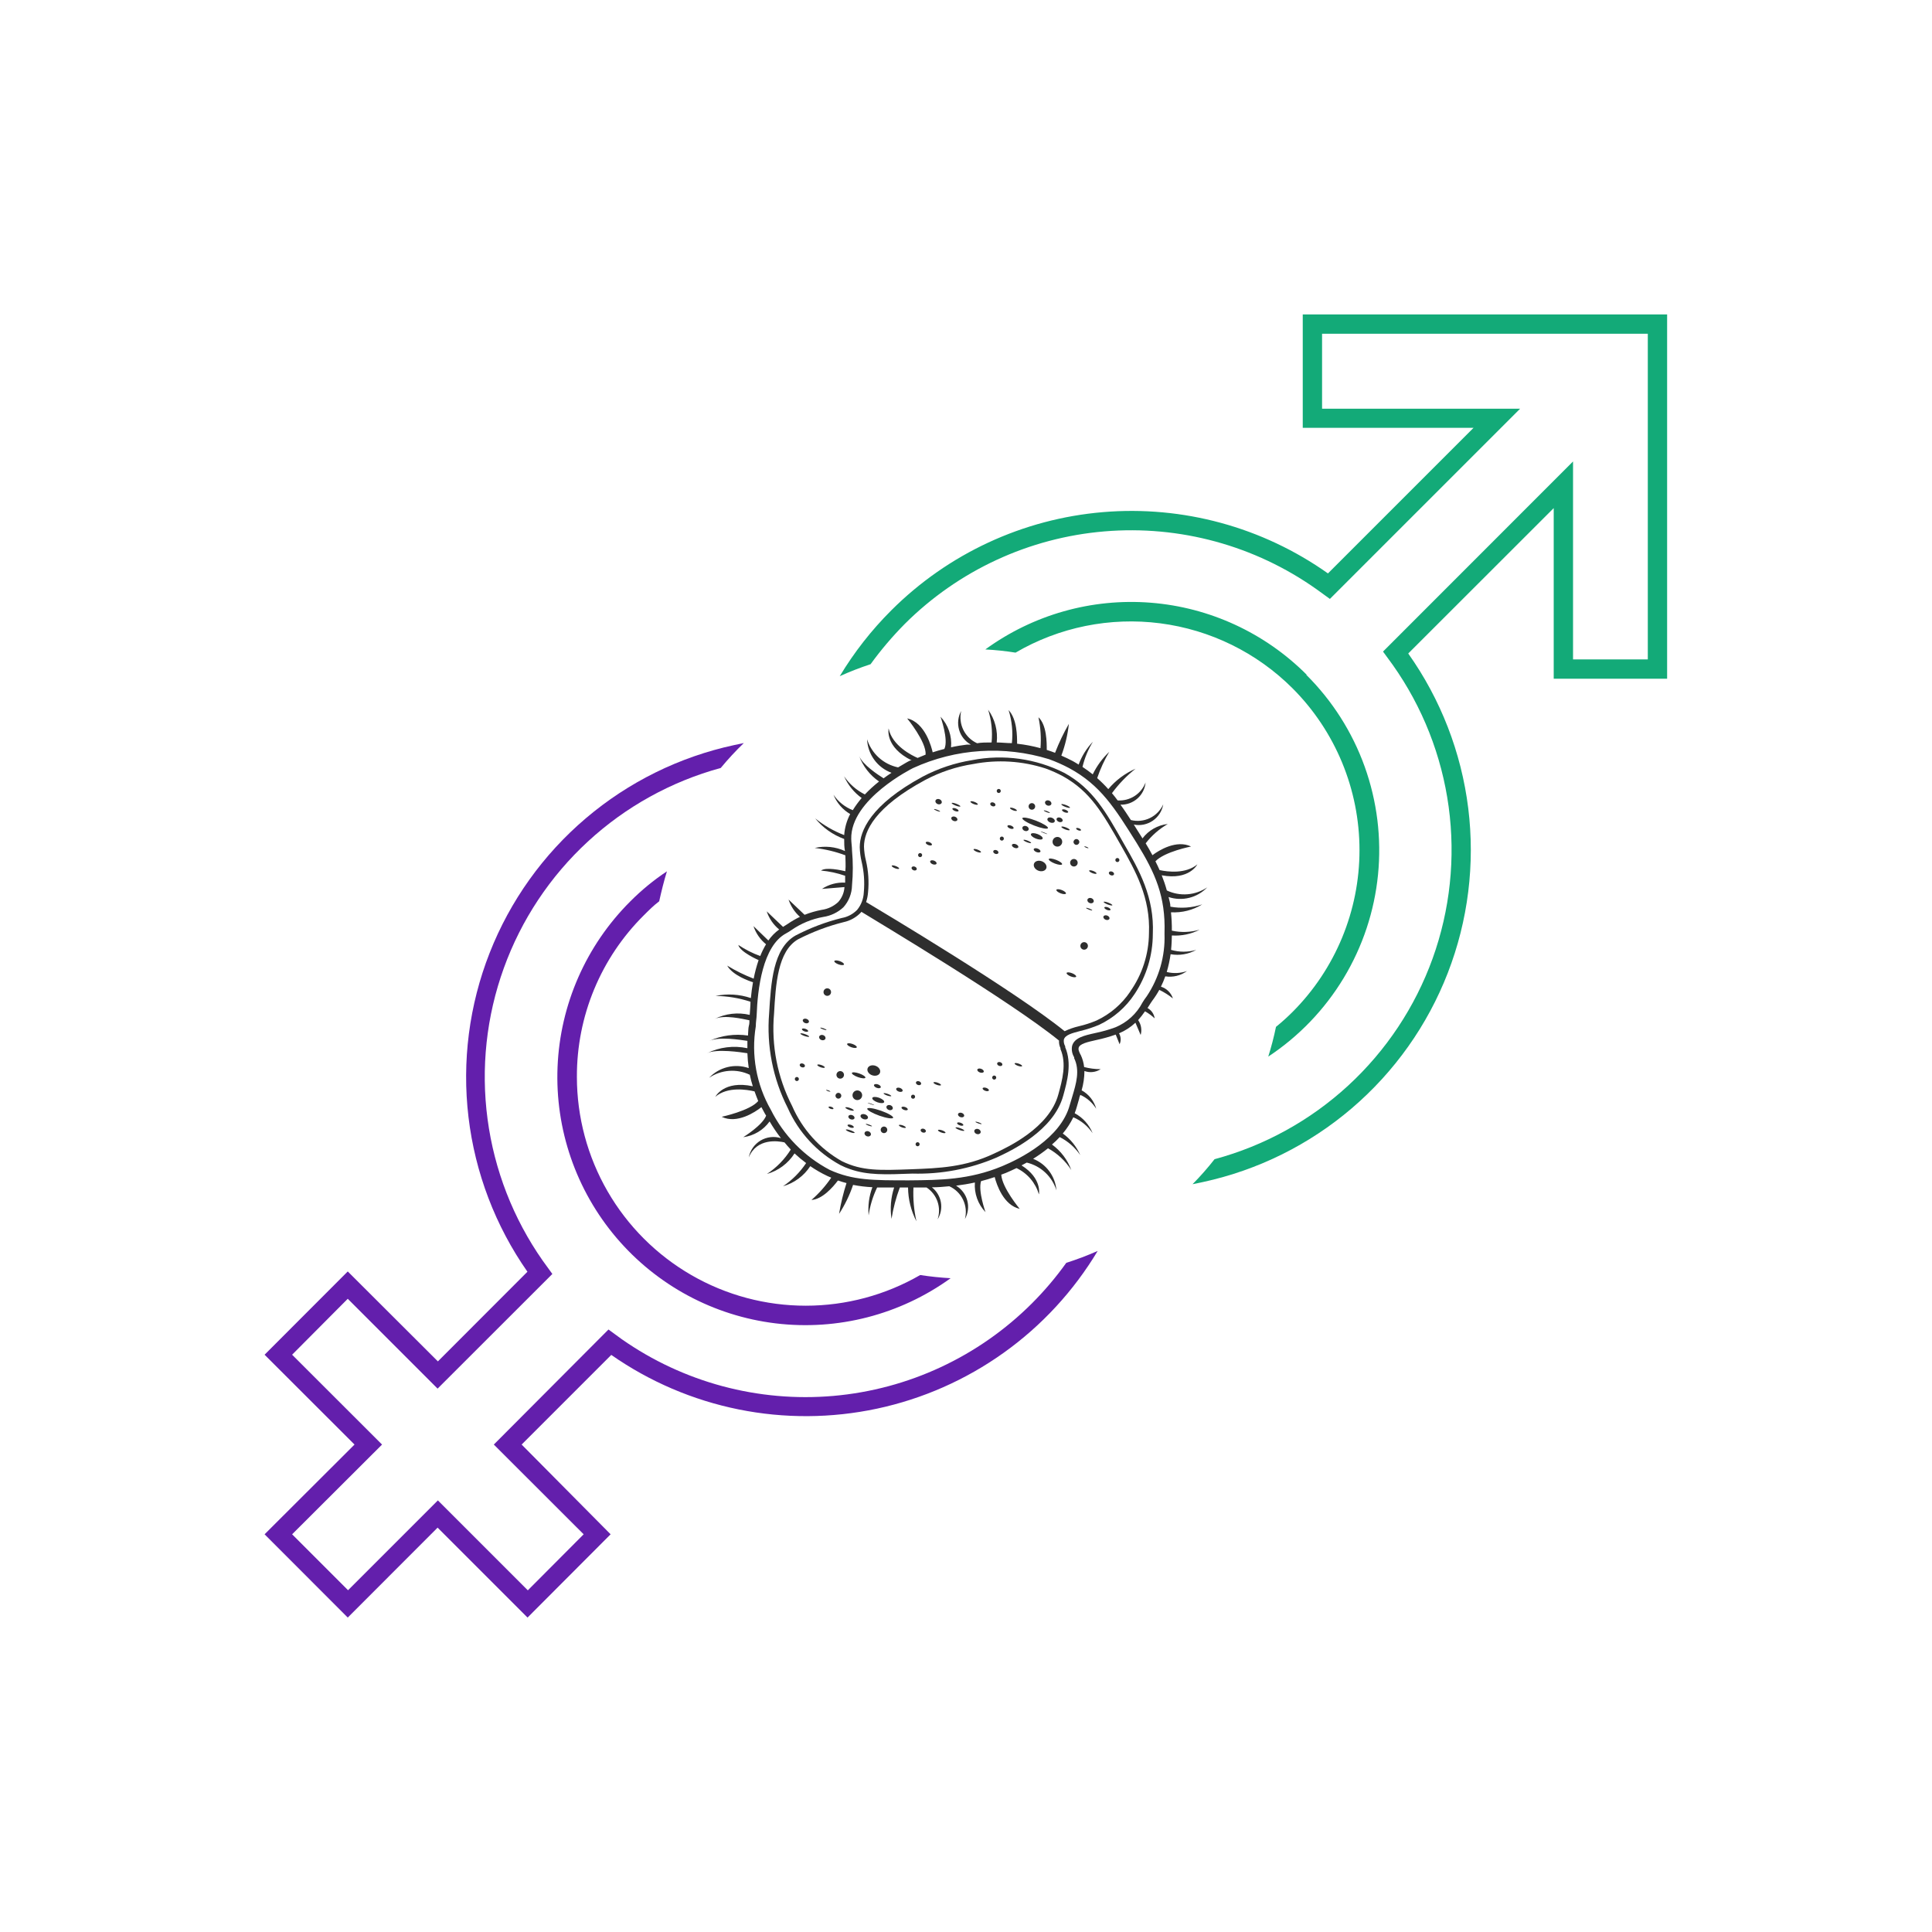 <svg xmlns="http://www.w3.org/2000/svg" width="100" height="100" viewBox="0 0 100 100" fill="none"><path d="M67.635 34.925C65.474 32.759 62.61 31.436 59.56 31.196C56.509 30.956 53.474 31.814 51 33.615C51.524 33.642 52.047 33.697 52.565 33.78C54.824 32.461 57.456 31.927 60.05 32.262C62.645 32.597 65.055 33.781 66.905 35.63C69.122 37.852 70.367 40.863 70.367 44.002C70.367 47.142 69.122 50.153 66.905 52.375C66.632 52.648 66.345 52.907 66.045 53.15C65.938 53.67 65.804 54.184 65.645 54.69C67.232 53.641 68.565 52.252 69.548 50.623C70.531 48.995 71.138 47.167 71.326 45.275C71.514 43.382 71.278 41.471 70.636 39.681C69.993 37.89 68.959 36.266 67.61 34.925H67.635ZM67.43 16.275V22.145H76.27L68.735 29.68C65.348 27.282 61.222 26.158 57.086 26.508C52.951 26.857 49.072 28.657 46.135 31.59C45.109 32.613 44.212 33.759 43.465 35C43.985 34.764 44.517 34.557 45.06 34.38C45.598 33.639 46.191 32.941 46.835 32.29C49.606 29.527 53.264 27.832 57.163 27.505C61.062 27.177 64.952 28.238 68.145 30.5L68.835 31L78.68 21.155H68.43V17.275H85.29V34.13H81.42V23.885L71.585 33.725L72.085 34.41C73.628 36.59 74.622 39.11 74.982 41.757C75.342 44.404 75.057 47.098 74.152 49.611C73.246 52.123 71.747 54.38 69.782 56.189C67.817 57.998 65.444 59.305 62.865 60C62.511 60.453 62.13 60.886 61.725 61.295L62.275 61.18C65.116 60.563 67.76 59.252 69.97 57.363C72.18 55.474 73.887 53.067 74.938 50.357C75.99 47.647 76.353 44.718 75.996 41.833C75.638 38.948 74.571 36.197 72.89 33.825L80.42 26.3V35.13H86.29V16.275H67.43Z" fill="#13AA78"></path><path d="M55.19 65.365C54.657 66.111 54.063 66.812 53.415 67.46C50.658 70.216 47.019 71.913 43.135 72.252C39.252 72.591 35.373 71.552 32.18 69.315L31.495 68.815L25.56 74.77L30.21 79.415L27.32 82.315L22.665 77.66L18.015 82.31L15.12 79.415L19.775 74.77L15.12 70.12L18 67.225L22.65 71.875L28.59 65.94L28.09 65.25C26.565 63.072 25.586 60.56 25.236 57.925C24.885 55.289 25.174 52.608 26.078 50.108C26.981 47.608 28.473 45.361 30.427 43.559C32.381 41.756 34.74 40.45 37.305 39.75C37.679 39.298 38.078 38.867 38.5 38.46L38 38.565C35.166 39.176 32.528 40.478 30.32 42.356C28.111 44.234 26.401 46.628 25.342 49.327C24.283 52.025 23.907 54.943 24.249 57.822C24.591 60.7 25.639 63.45 27.3 65.825L22.665 70.465L18 65.81L13.695 70.12L18.35 74.77L13.695 79.415L18 83.725L22.65 79.07L27.305 83.725L31.605 79.415L27 74.77L31.64 70.13C33.62 71.512 35.863 72.472 38.229 72.951C40.596 73.429 43.036 73.415 45.397 72.911C47.758 72.406 49.99 71.421 51.954 70.017C53.919 68.614 55.573 66.821 56.815 64.75C56.285 64.983 55.742 65.189 55.19 65.365ZM29.86 55.74C29.854 54.184 30.157 52.643 30.753 51.206C31.349 49.769 32.225 48.465 33.33 47.37C33.585 47.115 33.83 46.87 34.12 46.65C34.23 46.15 34.365 45.6 34.52 45.1C33.835 45.554 33.199 46.077 32.62 46.66C30.334 48.941 28.991 51.999 28.859 55.225C28.727 58.451 29.816 61.609 31.908 64.069C34 66.528 36.942 68.11 40.147 68.497C43.353 68.885 46.587 68.05 49.205 66.16C48.675 66.13 48.145 66.075 47.63 65.995C45.83 67.035 43.788 67.583 41.709 67.583C39.63 67.584 37.587 67.038 35.787 65.999C33.986 64.96 32.49 63.466 31.45 61.666C30.41 59.866 29.861 57.824 29.86 55.745V55.74Z" fill="#631FAC"></path><path d="M59.67 48.35C59.755 46.435 58.96 45.03 58.17 43.665C57.24 42.02 56.575 40.83 55.1 40.01C53.624 39.261 51.94 39.027 50.315 39.345C49.421 39.488 48.556 39.777 47.755 40.2C45.07 41.655 44.5 43 44.5 43.85C44.507 44.106 44.54 44.361 44.6 44.61C44.722 45.129 44.76 45.664 44.71 46.195C44.695 46.524 44.574 46.84 44.365 47.095C44.15 47.315 43.872 47.462 43.57 47.515C42.737 47.722 41.931 48.028 41.17 48.425C40.005 49.095 39.905 50.88 39.81 52.45C39.672 54.141 40.006 55.838 40.775 57.35C41.333 58.609 42.291 59.648 43.5 60.305C43.661 60.387 43.828 60.457 44 60.515C44.905 60.83 45.795 60.8 47.23 60.745C48.723 60.786 50.207 60.503 51.58 59.915C52.315 59.575 54.535 58.54 55.035 56.705C55.24 55.96 55.49 55.035 55.135 54.205V54.155C55.074 54.051 55.049 53.93 55.065 53.81C55.13 53.57 55.48 53.475 55.93 53.36C56.258 53.281 56.579 53.176 56.89 53.045C57.639 52.691 58.276 52.138 58.73 51.445C59.34 50.528 59.666 49.452 59.67 48.35ZM54.89 54.25V54.3C55.215 55.055 54.985 55.9 54.78 56.645C54.31 58.38 52.16 59.38 51.45 59.71C49.95 60.42 48.595 60.465 47.185 60.52C45.535 60.58 44.625 60.615 43.58 60.105C42.431 59.459 41.525 58.454 41 57.245C40.241 55.771 39.917 54.111 40.065 52.46C40.15 50.96 40.25 49.23 41.305 48.62C42.055 48.234 42.847 47.935 43.665 47.73C44.007 47.658 44.319 47.483 44.56 47.23L44.585 47.195C45.395 47.695 52.3 51.815 54.815 53.86C54.806 53.994 54.832 54.129 54.89 54.25ZM58.505 51.32C58.07 51.969 57.467 52.487 56.76 52.82C56.461 52.946 56.151 53.047 55.835 53.12C55.583 53.178 55.338 53.263 55.105 53.375C52.52 51.275 45.605 47.155 44.83 46.69C44.883 46.528 44.917 46.36 44.93 46.19C44.985 45.638 44.947 45.08 44.82 44.54C44.761 44.306 44.728 44.066 44.72 43.825C44.72 43.02 45.275 41.78 47.88 40.375C48.661 39.96 49.506 39.679 50.38 39.545C51.624 39.305 52.91 39.384 54.115 39.775C54.427 39.887 54.729 40.022 55.02 40.18C56.435 40.97 57.065 42.075 58.02 43.755C58.775 45.085 59.55 46.465 59.47 48.31C59.46 49.389 59.122 50.439 58.5 51.32H58.505Z" fill="#2E2E2E"></path><path d="M60.59 49.39C61.046 49.471 61.516 49.392 61.92 49.165C61.494 49.29 61.041 49.29 60.615 49.165C60.645 48.87 60.65 48.615 60.655 48.42C61.153 48.453 61.651 48.349 62.095 48.12C61.627 48.258 61.132 48.275 60.655 48.17C60.658 47.853 60.643 47.535 60.61 47.22C61.179 47.252 61.745 47.109 62.23 46.81C61.699 46.988 61.131 47.03 60.58 46.93C60.58 46.76 60.52 46.595 60.485 46.43C60.832 46.545 61.203 46.559 61.558 46.47C61.912 46.382 62.233 46.194 62.485 45.93C62.181 46.136 61.828 46.259 61.461 46.287C61.095 46.315 60.727 46.247 60.395 46.09C60.322 45.824 60.233 45.561 60.13 45.305C61.56 45.575 61.975 44.74 61.975 44.74C61.375 45.24 60.445 45.13 60.02 45.035C59.95 44.885 59.885 44.73 59.805 44.58C60.28 44.08 61.65 43.815 61.65 43.815C60.895 43.45 59.985 44.01 59.65 44.265C59.54 44.06 59.425 43.855 59.3 43.65C59.613 43.245 60.002 42.905 60.445 42.65C60.187 42.678 59.938 42.758 59.713 42.887C59.487 43.015 59.291 43.188 59.135 43.395L58.685 42.68C58.854 42.714 59.029 42.713 59.198 42.679C59.367 42.644 59.528 42.575 59.67 42.478C59.812 42.38 59.933 42.254 60.026 42.109C60.119 41.963 60.181 41.8 60.21 41.63C60.071 41.941 59.827 42.193 59.521 42.342C59.215 42.491 58.865 42.528 58.535 42.445C58.355 42.17 58.18 41.9 57.995 41.65C58.317 41.659 58.631 41.545 58.872 41.332C59.114 41.118 59.265 40.821 59.295 40.5C59.185 40.789 58.986 41.036 58.726 41.203C58.466 41.37 58.159 41.45 57.85 41.43C57.755 41.3 57.655 41.175 57.555 41.055C57.903 40.58 58.313 40.155 58.775 39.79C58.23 40.028 57.747 40.389 57.365 40.845C57.185 40.644 56.993 40.453 56.79 40.275C56.951 39.801 57.16 39.345 57.415 38.915C57.062 39.248 56.772 39.643 56.56 40.08C56.395 39.945 56.215 39.82 56.03 39.695C56.139 39.234 56.322 38.793 56.57 38.39C56.244 38.73 55.992 39.133 55.83 39.575C55.73 39.515 55.635 39.45 55.53 39.395C55.33 39.29 55.13 39.195 54.935 39.11C55.133 38.58 55.264 38.027 55.325 37.465C55.049 37.946 54.81 38.447 54.61 38.965C54.465 38.91 54.325 38.86 54.18 38.815C54.18 38.425 54.18 37.525 53.75 37.125C53.862 37.651 53.897 38.189 53.855 38.725C53.458 38.617 53.054 38.54 52.645 38.495C52.645 38.115 52.645 37.225 52.205 36.755C52.378 37.307 52.436 37.889 52.375 38.465C52.1 38.465 51.835 38.43 51.59 38.43C51.657 37.829 51.498 37.225 51.145 36.735C51.319 37.282 51.38 37.859 51.325 38.43C51.045 38.43 50.79 38.43 50.575 38.47C50.266 38.33 50.015 38.087 49.864 37.782C49.714 37.478 49.674 37.131 49.75 36.8C49.587 37.097 49.548 37.447 49.642 37.773C49.735 38.099 49.954 38.375 50.25 38.54H50.055C49.776 38.572 49.499 38.618 49.225 38.68C49.252 38.392 49.217 38.102 49.123 37.829C49.029 37.556 48.878 37.306 48.68 37.095C48.68 37.095 49.11 38.29 48.88 38.765C48.675 38.815 48.475 38.875 48.275 38.94C48.225 38.715 47.9 37.395 46.955 37.185C46.955 37.185 47.955 38.4 47.91 39.06L47.495 39.23C47.225 39.115 46.17 38.6 45.995 37.705C45.995 37.705 45.78 38.665 47.19 39.36H47.13C47.095 39.36 46.84 39.505 46.485 39.72C46.112 39.642 45.767 39.466 45.485 39.211C45.203 38.955 44.994 38.628 44.88 38.265C44.896 38.647 45.025 39.015 45.25 39.324C45.475 39.633 45.786 39.868 46.145 40C46.015 40.085 45.875 40.18 45.735 40.285C45.445 40.105 44.64 39.575 44.465 39.12C44.664 39.66 45.026 40.125 45.5 40.45C45.239 40.656 44.994 40.88 44.765 41.12C44.332 40.904 43.962 40.58 43.69 40.18C43.888 40.629 44.202 41.017 44.6 41.305C44.431 41.503 44.277 41.714 44.14 41.935C43.734 41.775 43.386 41.496 43.14 41.135C43.309 41.555 43.614 41.907 44.005 42.135C43.828 42.473 43.722 42.844 43.695 43.225C43.153 43.016 42.647 42.724 42.195 42.36C42.59 42.844 43.108 43.212 43.695 43.425C43.695 43.645 43.695 43.845 43.735 44.05C43.245 43.825 42.695 43.769 42.17 43.89C42.712 43.952 43.244 44.079 43.755 44.27C43.755 44.505 43.785 44.77 43.755 45.095C43.545 45.045 42.755 44.865 42.495 45.06C42.921 45.099 43.341 45.189 43.745 45.33C43.745 45.44 43.745 45.56 43.745 45.685C43.321 45.661 42.9 45.775 42.545 46.01L43.71 45.915C43.692 46.203 43.578 46.476 43.385 46.69C43.147 46.911 42.847 47.052 42.525 47.095C42.224 47.153 41.93 47.238 41.645 47.35L40.815 46.56C40.929 46.905 41.133 47.214 41.405 47.455C41.181 47.563 40.965 47.688 40.76 47.83L40.53 47.975L39.685 47.17C39.806 47.538 40.03 47.865 40.33 48.11C40.113 48.268 39.924 48.46 39.77 48.68L39 47.935C39.123 48.304 39.348 48.63 39.65 48.875C39.533 49.07 39.433 49.274 39.35 49.485C38.95 49.34 38.569 49.147 38.215 48.91C38.305 49.28 39.265 49.695 39.265 49.695C39.158 50.009 39.073 50.33 39.01 50.655C38.534 50.472 38.075 50.247 37.64 49.98C37.915 50.48 38.79 50.785 38.975 50.84C38.925 51.115 38.89 51.39 38.865 51.66C38.276 51.46 37.644 51.422 37.035 51.55C37.65 51.557 38.261 51.658 38.845 51.85C38.845 52.085 38.815 52.31 38.805 52.53C38.194 52.385 37.552 52.459 36.99 52.74C37.49 52.51 38.45 52.74 38.79 52.81C38.79 52.9 38.79 53 38.76 53.1C38.73 53.2 38.73 53.415 38.715 53.6C38.036 53.498 37.342 53.594 36.715 53.875C37.255 53.645 38.3 53.82 38.685 53.875C38.685 53.995 38.685 54.125 38.685 54.255C37.977 54.105 37.24 54.196 36.59 54.515C37.09 54.27 38.365 54.465 38.685 54.515C38.694 54.773 38.718 55.03 38.755 55.285C38.401 55.162 38.02 55.144 37.656 55.233C37.293 55.322 36.962 55.513 36.705 55.785C37.012 55.578 37.368 55.455 37.737 55.428C38.106 55.401 38.476 55.47 38.81 55.63C38.851 55.831 38.903 56.029 38.965 56.225C37.465 55.9 37.025 56.77 37.025 56.77C37.66 56.225 38.67 56.4 39.055 56.49C39.11 56.65 39.175 56.81 39.245 56.99C38.825 57.49 37.355 57.805 37.355 57.805C38.14 58.19 39.095 57.56 39.41 57.305C39.465 57.415 39.525 57.525 39.59 57.64L39.655 57.745C39.47 58.245 38.47 58.86 38.47 58.86C38.741 58.825 39.002 58.734 39.237 58.594C39.472 58.454 39.675 58.267 39.835 58.045C40.011 58.346 40.206 58.635 40.42 58.91C40.245 58.855 40.06 58.838 39.878 58.86C39.696 58.882 39.52 58.942 39.363 59.036C39.206 59.131 39.071 59.258 38.966 59.408C38.861 59.559 38.789 59.73 38.755 59.91C39.175 58.88 40.3 59.06 40.605 59.13C40.705 59.25 40.81 59.375 40.93 59.5C40.615 60.006 40.193 60.438 39.695 60.765C40.286 60.598 40.795 60.219 41.125 59.7C41.315 59.878 41.516 60.045 41.725 60.2C41.409 60.675 41.003 61.082 40.53 61.4C41.11 61.235 41.611 60.865 41.94 60.36C42.215 60.55 42.504 60.717 42.805 60.86C42.88 60.9 42.95 60.92 43.025 60.955C42.735 61.383 42.391 61.771 42 62.11C42.565 62.075 43.115 61.445 43.365 61.11H43.4C43.54 61.16 43.675 61.2 43.815 61.235C43.648 61.757 43.519 62.29 43.43 62.83C43.734 62.363 43.978 61.859 44.155 61.33C44.485 61.394 44.819 61.434 45.155 61.45C44.982 61.916 44.916 62.415 44.96 62.91C45.031 62.408 45.18 61.921 45.4 61.465C45.67 61.465 45.965 61.465 46.28 61.465C46.109 61.989 46.063 62.545 46.145 63.09C46.233 62.535 46.377 61.991 46.575 61.465H47C47.006 62.074 47.155 62.674 47.435 63.215C47.305 62.641 47.253 62.053 47.28 61.465H47.96C48.223 61.639 48.422 61.895 48.525 62.193C48.628 62.492 48.63 62.816 48.53 63.115C48.694 62.85 48.754 62.535 48.7 62.229C48.645 61.922 48.48 61.647 48.235 61.455C48.535 61.455 48.835 61.43 49.135 61.4C49.448 61.542 49.701 61.79 49.849 62.1C49.997 62.41 50.031 62.762 49.945 63.095C50.108 62.804 50.151 62.461 50.066 62.139C49.98 61.817 49.771 61.541 49.485 61.37C49.818 61.33 50.143 61.275 50.46 61.205C50.439 61.485 50.477 61.767 50.572 62.031C50.666 62.296 50.816 62.537 51.01 62.74C51.01 62.74 50.615 61.645 50.78 61.135C51.013 61.075 51.248 61.005 51.485 60.925C51.585 61.315 51.94 62.38 52.78 62.57C52.78 62.57 51.865 61.475 51.825 60.8L52.065 60.71C52.215 60.645 52.41 60.56 52.615 60.46C52.893 60.592 53.14 60.782 53.34 61.016C53.54 61.251 53.688 61.525 53.775 61.82C53.775 61.82 53.955 61 52.875 60.32L53.145 60.175C53.503 60.261 53.833 60.438 54.102 60.69C54.371 60.941 54.57 61.258 54.68 61.61C54.652 61.253 54.524 60.911 54.311 60.623C54.098 60.334 53.808 60.112 53.475 59.98C53.742 59.813 53.999 59.632 54.245 59.435C54.734 59.704 55.148 60.091 55.45 60.56C55.255 60.031 54.907 59.572 54.45 59.24C54.592 59.121 54.725 58.992 54.85 58.855C55.279 59.071 55.645 59.393 55.915 59.79C55.719 59.342 55.407 58.956 55.01 58.67C55.225 58.413 55.408 58.131 55.555 57.83C55.961 58.003 56.308 58.29 56.555 58.655C56.376 58.212 56.047 57.845 55.625 57.62C55.669 57.507 55.708 57.392 55.74 57.275C55.775 57.14 55.82 56.995 55.86 56.855C55.86 56.795 55.9 56.73 55.915 56.67C56.256 56.822 56.543 57.073 56.74 57.39C56.685 57.188 56.589 57 56.46 56.836C56.33 56.672 56.169 56.535 55.985 56.435C56.079 56.11 56.128 55.773 56.13 55.435C56.268 55.486 56.416 55.504 56.561 55.487C56.707 55.471 56.847 55.42 56.97 55.34C56.682 55.34 56.394 55.303 56.115 55.23C56.091 55.014 56.032 54.802 55.94 54.605L55.91 54.555C55.845 54.415 55.805 54.325 55.83 54.235C55.88 54.025 56.285 53.935 56.75 53.83C57.089 53.759 57.423 53.665 57.75 53.55L57.95 54.05C57.991 53.96 58.01 53.862 58.005 53.764C57.999 53.665 57.97 53.57 57.92 53.485C58.234 53.354 58.522 53.168 58.77 52.935L59.04 53.57C59.077 53.44 59.084 53.303 59.061 53.17C59.039 53.037 58.987 52.911 58.91 52.8C59.038 52.656 59.157 52.504 59.265 52.345C59.446 52.446 59.614 52.569 59.765 52.71C59.749 52.598 59.707 52.492 59.643 52.399C59.579 52.306 59.494 52.23 59.395 52.175L59.46 52.075C59.53 51.965 59.59 51.865 59.65 51.785C59.782 51.611 59.9 51.427 60.005 51.235C60.256 51.356 60.493 51.505 60.71 51.68C60.663 51.536 60.582 51.406 60.474 51.299C60.367 51.193 60.235 51.115 60.09 51.07C60.176 50.896 60.251 50.718 60.315 50.535C60.511 50.566 60.712 50.558 60.905 50.51C61.098 50.463 61.28 50.378 61.44 50.26C61.103 50.38 60.737 50.397 60.39 50.31C60.479 50.009 60.546 49.701 60.59 49.39ZM57.73 53.175C57.391 53.299 57.044 53.397 56.69 53.47C56.105 53.6 55.6 53.715 55.49 54.145C55.454 54.345 55.493 54.552 55.6 54.725V54.775C55.905 55.41 55.7 56.09 55.505 56.745C55.46 56.89 55.415 57.04 55.375 57.18C54.91 58.93 52.775 59.985 51.875 60.36C50.165 61.07 48.655 61.08 47.055 61.095C45.175 61.095 44.145 61.095 42.95 60.555C41.633 59.862 40.567 58.775 39.9 57.445C39.15 56.136 38.875 54.608 39.12 53.12C39.12 52.9 39.16 52.71 39.165 52.54C39.21 51.235 39.465 48.95 40.7 48.305C40.792 48.256 40.88 48.201 40.965 48.14C41.46 47.797 42.023 47.565 42.615 47.46C43.004 47.402 43.367 47.227 43.655 46.96C43.935 46.648 44.093 46.245 44.1 45.825C44.155 45.226 44.155 44.624 44.1 44.025C44.1 43.83 44.065 43.64 44.06 43.425C44.015 41.36 47.23 39.77 47.26 39.755C49.469 38.743 51.973 38.579 54.295 39.295C54.652 39.424 54.999 39.578 55.335 39.755C56.965 40.635 57.705 41.83 58.835 43.635C59.795 45.19 60.335 46.395 60.275 48.295V48.345C60.314 49.492 59.99 50.622 59.35 51.575C59.272 51.675 59.2 51.781 59.135 51.89C58.833 52.471 58.335 52.926 57.73 53.175Z" fill="#2E2E2E"></path><path d="M43.49 55.83C43.598 55.83 43.685 55.743 43.685 55.635C43.685 55.527 43.598 55.44 43.49 55.44C43.382 55.44 43.295 55.527 43.295 55.635C43.295 55.743 43.382 55.83 43.49 55.83Z" fill="#2E2E2E"></path><path d="M44.226 57.883C44.248 57.823 44.195 57.75 44.109 57.719C44.023 57.689 43.936 57.713 43.915 57.773C43.894 57.833 43.947 57.906 44.032 57.936C44.118 57.967 44.205 57.943 44.226 57.883Z" fill="#2E2E2E"></path><path d="M43.395 56.865C43.478 56.865 43.545 56.798 43.545 56.715C43.545 56.632 43.478 56.565 43.395 56.565C43.312 56.565 43.245 56.632 43.245 56.715C43.245 56.798 43.312 56.865 43.395 56.865Z" fill="#2E2E2E"></path><path d="M46.207 57.386C46.231 57.318 46.178 57.237 46.09 57.206C46.001 57.175 45.91 57.205 45.886 57.272C45.862 57.34 45.915 57.42 46.003 57.452C46.092 57.483 46.183 57.453 46.207 57.386Z" fill="#2E2E2E"></path><path d="M46.719 56.465C46.737 56.413 46.678 56.345 46.587 56.312C46.496 56.28 46.407 56.296 46.389 56.349C46.37 56.401 46.429 56.469 46.52 56.501C46.612 56.533 46.7 56.517 46.719 56.465Z" fill="#2E2E2E"></path><path d="M47.675 56.11C47.693 56.058 47.649 55.995 47.576 55.969C47.503 55.943 47.429 55.965 47.411 56.017C47.393 56.069 47.437 56.132 47.51 56.158C47.583 56.183 47.657 56.162 47.675 56.11Z" fill="#2E2E2E"></path><path d="M47.26 56.87C47.318 56.87 47.365 56.823 47.365 56.765C47.365 56.707 47.318 56.66 47.26 56.66C47.202 56.66 47.155 56.707 47.155 56.765C47.155 56.823 47.202 56.87 47.26 56.87Z" fill="#2E2E2E"></path><path d="M45.549 55.523C45.596 55.388 45.492 55.227 45.315 55.165C45.137 55.102 44.955 55.161 44.907 55.297C44.859 55.432 44.964 55.593 45.141 55.655C45.319 55.718 45.501 55.658 45.549 55.523Z" fill="#2E2E2E"></path><path d="M45.755 58.65C45.849 58.65 45.925 58.574 45.925 58.48C45.925 58.386 45.849 58.31 45.755 58.31C45.661 58.31 45.585 58.386 45.585 58.48C45.585 58.574 45.661 58.65 45.755 58.65Z" fill="#2E2E2E"></path><path d="M44.375 56.94C44.513 56.94 44.625 56.828 44.625 56.69C44.625 56.552 44.513 56.44 44.375 56.44C44.237 56.44 44.125 56.552 44.125 56.69C44.125 56.828 44.237 56.94 44.375 56.94Z" fill="#2E2E2E"></path><path d="M44.236 58.632C44.245 58.606 44.151 58.549 44.026 58.505C43.901 58.461 43.792 58.446 43.783 58.472C43.774 58.498 43.868 58.555 43.993 58.599C44.118 58.644 44.226 58.658 44.236 58.632Z" fill="#2E2E2E"></path><path d="M46.131 56.731C46.139 56.708 46.057 56.657 45.948 56.619C45.839 56.58 45.743 56.568 45.735 56.591C45.727 56.615 45.809 56.665 45.918 56.704C46.027 56.742 46.123 56.755 46.131 56.731Z" fill="#2E2E2E"></path><path d="M48.705 56.165C48.716 56.134 48.639 56.078 48.532 56.04C48.425 56.002 48.33 55.997 48.319 56.029C48.307 56.06 48.385 56.116 48.492 56.153C48.599 56.191 48.694 56.196 48.705 56.165Z" fill="#2E2E2E"></path><path d="M41.66 55.193C41.678 55.141 41.634 55.077 41.561 55.052C41.489 55.026 41.414 55.047 41.396 55.099C41.378 55.151 41.422 55.215 41.495 55.24C41.568 55.266 41.642 55.245 41.66 55.193Z" fill="#2E2E2E"></path><path d="M41.245 55.955C41.303 55.955 41.35 55.908 41.35 55.85C41.35 55.792 41.303 55.745 41.245 55.745C41.187 55.745 41.14 55.792 41.14 55.85C41.14 55.908 41.187 55.955 41.245 55.955Z" fill="#2E2E2E"></path><path d="M42.691 55.252C42.702 55.221 42.624 55.165 42.517 55.128C42.41 55.09 42.315 55.085 42.304 55.116C42.293 55.147 42.37 55.203 42.477 55.241C42.584 55.279 42.679 55.284 42.691 55.252Z" fill="#2E2E2E"></path><path d="M47.919 58.569C47.938 58.517 47.894 58.454 47.821 58.428C47.748 58.403 47.674 58.424 47.655 58.476C47.637 58.528 47.681 58.591 47.754 58.617C47.827 58.642 47.901 58.621 47.919 58.569Z" fill="#2E2E2E"></path><path d="M47.495 59.33C47.553 59.33 47.6 59.283 47.6 59.225C47.6 59.167 47.553 59.12 47.495 59.12C47.437 59.12 47.39 59.167 47.39 59.225C47.39 59.283 47.437 59.33 47.495 59.33Z" fill="#2E2E2E"></path><path d="M48.938 58.632C48.949 58.601 48.871 58.545 48.765 58.507C48.658 58.47 48.562 58.464 48.551 58.496C48.54 58.527 48.618 58.583 48.725 58.62C48.832 58.658 48.927 58.663 48.938 58.632Z" fill="#2E2E2E"></path><path d="M46.885 58.364C46.895 58.336 46.823 58.284 46.724 58.249C46.625 58.214 46.537 58.209 46.527 58.238C46.517 58.266 46.589 58.318 46.688 58.353C46.786 58.388 46.875 58.393 46.885 58.364Z" fill="#2E2E2E"></path><path d="M46.228 57.856C46.253 57.785 45.973 57.623 45.603 57.492C45.234 57.362 44.914 57.313 44.889 57.383C44.864 57.453 45.144 57.616 45.514 57.747C45.883 57.877 46.203 57.926 46.228 57.856Z" fill="#2E2E2E"></path><path d="M44.191 57.476C44.201 57.447 44.112 57.39 43.992 57.347C43.872 57.305 43.767 57.294 43.757 57.323C43.747 57.351 43.836 57.409 43.955 57.451C44.075 57.493 44.181 57.504 44.191 57.476Z" fill="#2E2E2E"></path><path d="M44.793 55.782C44.811 55.73 44.67 55.632 44.477 55.564C44.285 55.496 44.113 55.483 44.095 55.535C44.077 55.587 44.218 55.685 44.411 55.753C44.603 55.821 44.775 55.834 44.793 55.782Z" fill="#2E2E2E"></path><path d="M43.14 57.387C43.15 57.358 43.101 57.315 43.031 57.29C42.961 57.266 42.896 57.269 42.886 57.297C42.876 57.326 42.925 57.369 42.995 57.394C43.065 57.418 43.13 57.415 43.14 57.387Z" fill="#2E2E2E"></path><path d="M42.978 56.497C42.983 56.484 42.938 56.456 42.878 56.435C42.818 56.414 42.766 56.407 42.761 56.42C42.756 56.433 42.801 56.461 42.861 56.482C42.921 56.503 42.973 56.51 42.978 56.497Z" fill="#2E2E2E"></path><path d="M44.191 58.348C44.204 58.312 44.143 58.257 44.054 58.226C43.965 58.195 43.883 58.199 43.87 58.235C43.858 58.272 43.919 58.327 44.008 58.358C44.096 58.389 44.178 58.385 44.191 58.348Z" fill="#2E2E2E"></path><path d="M45.588 56.28C45.605 56.23 45.542 56.163 45.445 56.129C45.349 56.095 45.257 56.107 45.239 56.157C45.222 56.206 45.286 56.274 45.382 56.308C45.478 56.342 45.571 56.329 45.588 56.28Z" fill="#2E2E2E"></path><path d="M44.347 54.209C44.363 54.163 44.265 54.085 44.127 54.036C43.989 53.988 43.864 53.986 43.847 54.033C43.831 54.08 43.929 54.157 44.067 54.206C44.205 54.255 44.33 54.256 44.347 54.209Z" fill="#2E2E2E"></path><path d="M42.82 51.545C42.928 51.545 43.015 51.458 43.015 51.35C43.015 51.242 42.928 51.155 42.82 51.155C42.712 51.155 42.625 51.242 42.625 51.35C42.625 51.458 42.712 51.545 42.82 51.545Z" fill="#2E2E2E"></path><path d="M43.685 49.92C43.701 49.874 43.603 49.796 43.465 49.747C43.327 49.699 43.202 49.697 43.185 49.744C43.168 49.791 43.267 49.868 43.405 49.917C43.543 49.966 43.668 49.967 43.685 49.92Z" fill="#2E2E2E"></path><path d="M46.984 57.432C46.998 57.39 46.939 57.331 46.85 57.3C46.761 57.268 46.678 57.277 46.663 57.318C46.648 57.36 46.708 57.419 46.797 57.45C46.885 57.482 46.969 57.473 46.984 57.432Z" fill="#2E2E2E"></path><path d="M50.918 55.475C50.936 55.423 50.877 55.355 50.786 55.322C50.695 55.29 50.606 55.306 50.588 55.358C50.57 55.41 50.629 55.479 50.72 55.511C50.811 55.543 50.9 55.527 50.918 55.475Z" fill="#2E2E2E"></path><path d="M51.879 55.122C51.897 55.069 51.853 55.006 51.78 54.981C51.707 54.955 51.633 54.976 51.615 55.028C51.596 55.081 51.641 55.144 51.714 55.169C51.786 55.195 51.861 55.174 51.879 55.122Z" fill="#2E2E2E"></path><path d="M51.46 55.88C51.518 55.88 51.565 55.833 51.565 55.775C51.565 55.717 51.518 55.67 51.46 55.67C51.402 55.67 51.355 55.717 51.355 55.775C51.355 55.833 51.402 55.88 51.46 55.88Z" fill="#2E2E2E"></path><path d="M52.904 55.18C52.915 55.149 52.838 55.093 52.731 55.055C52.624 55.017 52.529 55.012 52.518 55.043C52.507 55.075 52.584 55.13 52.691 55.168C52.798 55.206 52.893 55.211 52.904 55.18Z" fill="#2E2E2E"></path><path d="M51.183 56.441C51.198 56.4 51.138 56.341 51.049 56.309C50.961 56.278 50.877 56.287 50.862 56.328C50.848 56.37 50.907 56.429 50.996 56.46C51.084 56.492 51.168 56.483 51.183 56.441Z" fill="#2E2E2E"></path><path d="M45.258 57.203C45.26 57.195 45.184 57.161 45.088 57.127C44.992 57.093 44.911 57.072 44.909 57.079C44.906 57.087 44.982 57.121 45.078 57.155C45.174 57.189 45.255 57.21 45.258 57.203Z" fill="#2E2E2E"></path><path d="M45.134 58.292C45.139 58.277 45.072 58.239 44.983 58.208C44.895 58.176 44.819 58.163 44.813 58.179C44.808 58.195 44.875 58.233 44.964 58.264C45.052 58.295 45.128 58.308 45.134 58.292Z" fill="#2E2E2E"></path><path d="M45.074 58.742C45.098 58.672 45.047 58.589 44.958 58.558C44.87 58.527 44.778 58.559 44.753 58.629C44.728 58.699 44.78 58.782 44.868 58.813C44.957 58.844 45.049 58.812 45.074 58.742Z" fill="#2E2E2E"></path><path d="M41.867 52.901C41.888 52.841 41.835 52.768 41.749 52.738C41.663 52.707 41.577 52.731 41.555 52.791C41.534 52.851 41.587 52.924 41.673 52.955C41.759 52.985 41.845 52.961 41.867 52.901Z" fill="#2E2E2E"></path><path d="M41.881 53.655C41.89 53.629 41.796 53.572 41.671 53.528C41.546 53.484 41.437 53.47 41.428 53.496C41.419 53.522 41.513 53.578 41.638 53.623C41.763 53.667 41.871 53.681 41.881 53.655Z" fill="#2E2E2E"></path><path d="M41.83 53.376C41.842 53.34 41.781 53.285 41.693 53.254C41.604 53.223 41.522 53.227 41.509 53.263C41.496 53.3 41.557 53.355 41.646 53.386C41.734 53.417 41.817 53.413 41.83 53.376Z" fill="#2E2E2E"></path><path d="M42.779 53.311C42.785 53.295 42.717 53.257 42.629 53.226C42.54 53.194 42.464 53.182 42.459 53.197C42.453 53.213 42.52 53.251 42.609 53.282C42.697 53.314 42.774 53.326 42.779 53.311Z" fill="#2E2E2E"></path><path d="M42.724 53.762C42.748 53.692 42.697 53.609 42.608 53.578C42.52 53.547 42.428 53.578 42.403 53.649C42.378 53.719 42.43 53.801 42.518 53.833C42.607 53.864 42.699 53.832 42.724 53.762Z" fill="#2E2E2E"></path><path d="M49.902 57.768C49.923 57.708 49.87 57.635 49.784 57.605C49.699 57.574 49.612 57.598 49.59 57.658C49.569 57.718 49.622 57.791 49.708 57.821C49.794 57.852 49.881 57.828 49.902 57.768Z" fill="#2E2E2E"></path><path d="M49.911 58.522C49.92 58.496 49.826 58.44 49.701 58.395C49.576 58.351 49.468 58.337 49.458 58.363C49.449 58.389 49.543 58.446 49.668 58.49C49.793 58.534 49.902 58.548 49.911 58.522Z" fill="#2E2E2E"></path><path d="M49.861 58.239C49.874 58.202 49.813 58.147 49.724 58.116C49.636 58.085 49.553 58.089 49.541 58.126C49.528 58.162 49.589 58.217 49.678 58.248C49.766 58.279 49.848 58.275 49.861 58.239Z" fill="#2E2E2E"></path><path d="M50.809 58.178C50.815 58.162 50.747 58.124 50.659 58.093C50.57 58.062 50.494 58.049 50.489 58.064C50.483 58.08 50.55 58.118 50.639 58.149C50.727 58.181 50.804 58.193 50.809 58.178Z" fill="#2E2E2E"></path><path d="M50.755 58.624C50.78 58.554 50.728 58.472 50.64 58.44C50.551 58.409 50.459 58.441 50.435 58.511C50.41 58.581 50.461 58.664 50.55 58.695C50.639 58.726 50.73 58.694 50.755 58.624Z" fill="#2E2E2E"></path><path d="M44.922 57.869C44.946 57.801 44.881 57.717 44.777 57.68C44.673 57.643 44.569 57.668 44.545 57.736C44.521 57.803 44.586 57.888 44.69 57.925C44.794 57.962 44.898 57.937 44.922 57.869Z" fill="#2E2E2E"></path><path d="M45.764 57.045C45.787 56.98 45.668 56.879 45.499 56.819C45.33 56.76 45.174 56.764 45.151 56.829C45.128 56.894 45.246 56.995 45.416 57.055C45.585 57.115 45.741 57.11 45.764 57.045Z" fill="#2E2E2E"></path><path d="M55.585 44.85C55.693 44.85 55.78 44.763 55.78 44.655C55.78 44.547 55.693 44.46 55.585 44.46C55.477 44.46 55.39 44.547 55.39 44.655C55.39 44.763 55.477 44.85 55.585 44.85Z" fill="#2E2E2E"></path><path d="M54.999 42.492C55.022 42.433 54.972 42.358 54.887 42.325C54.802 42.292 54.715 42.314 54.692 42.373C54.669 42.432 54.719 42.506 54.804 42.539C54.889 42.572 54.976 42.551 54.999 42.492Z" fill="#2E2E2E"></path><path d="M55.715 43.73C55.798 43.73 55.865 43.663 55.865 43.58C55.865 43.497 55.798 43.43 55.715 43.43C55.632 43.43 55.565 43.497 55.565 43.58C55.565 43.663 55.632 43.73 55.715 43.73Z" fill="#2E2E2E"></path><path d="M53.239 42.945C53.266 42.878 53.216 42.796 53.128 42.762C53.041 42.728 52.949 42.755 52.923 42.822C52.897 42.889 52.946 42.97 53.034 43.004C53.121 43.038 53.213 43.012 53.239 42.945Z" fill="#2E2E2E"></path><path d="M52.707 43.853C52.727 43.802 52.67 43.732 52.58 43.697C52.49 43.661 52.401 43.675 52.38 43.726C52.361 43.778 52.417 43.848 52.507 43.883C52.597 43.918 52.687 43.905 52.707 43.853Z" fill="#2E2E2E"></path><path d="M51.675 44.15C51.695 44.098 51.653 44.034 51.581 44.006C51.509 43.978 51.434 43.997 51.414 44.048C51.394 44.1 51.436 44.164 51.508 44.192C51.58 44.22 51.655 44.201 51.675 44.15Z" fill="#2E2E2E"></path><path d="M51.855 43.51C51.913 43.51 51.96 43.463 51.96 43.405C51.96 43.347 51.913 43.3 51.855 43.3C51.797 43.3 51.75 43.347 51.75 43.405C51.75 43.463 51.797 43.51 51.855 43.51Z" fill="#2E2E2E"></path><path d="M54.154 44.947C54.207 44.813 54.107 44.649 53.932 44.581C53.757 44.513 53.573 44.566 53.521 44.7C53.469 44.834 53.568 44.998 53.743 45.066C53.918 45.134 54.102 45.081 54.154 44.947Z" fill="#2E2E2E"></path><path d="M53.41 41.91C53.504 41.91 53.58 41.834 53.58 41.74C53.58 41.646 53.504 41.57 53.41 41.57C53.316 41.57 53.24 41.646 53.24 41.74C53.24 41.834 53.316 41.91 53.41 41.91Z" fill="#2E2E2E"></path><path d="M54.73 43.82C54.868 43.82 54.98 43.708 54.98 43.57C54.98 43.432 54.868 43.32 54.73 43.32C54.592 43.32 54.48 43.432 54.48 43.57C54.48 43.708 54.592 43.82 54.73 43.82Z" fill="#2E2E2E"></path><path d="M55.382 41.804C55.392 41.778 55.3 41.718 55.176 41.67C55.053 41.622 54.944 41.604 54.934 41.63C54.924 41.656 55.016 41.715 55.14 41.764C55.263 41.812 55.372 41.83 55.382 41.804Z" fill="#2E2E2E"></path><path d="M53.369 43.629C53.378 43.605 53.297 43.553 53.189 43.51C53.081 43.468 52.986 43.453 52.977 43.476C52.968 43.499 53.049 43.552 53.157 43.594C53.265 43.636 53.36 43.652 53.369 43.629Z" fill="#2E2E2E"></path><path d="M50.775 44.109C50.787 44.078 50.711 44.02 50.606 43.979C50.5 43.938 50.405 43.929 50.393 43.96C50.381 43.991 50.457 44.05 50.562 44.091C50.668 44.132 50.763 44.14 50.775 44.109Z" fill="#2E2E2E"></path><path d="M57.659 45.26C57.679 45.208 57.637 45.144 57.565 45.116C57.492 45.088 57.418 45.107 57.398 45.158C57.378 45.21 57.42 45.274 57.492 45.302C57.564 45.33 57.639 45.311 57.659 45.26Z" fill="#2E2E2E"></path><path d="M57.835 44.62C57.893 44.62 57.94 44.573 57.94 44.515C57.94 44.457 57.893 44.41 57.835 44.41C57.777 44.41 57.73 44.457 57.73 44.515C57.73 44.573 57.777 44.62 57.835 44.62Z" fill="#2E2E2E"></path><path d="M56.756 45.213C56.768 45.182 56.692 45.123 56.587 45.082C56.481 45.041 56.386 45.033 56.374 45.064C56.362 45.095 56.438 45.153 56.543 45.194C56.649 45.235 56.744 45.243 56.756 45.213Z" fill="#2E2E2E"></path><path d="M51.52 41.685C51.54 41.633 51.498 41.569 51.426 41.541C51.354 41.513 51.279 41.532 51.259 41.583C51.239 41.635 51.281 41.699 51.353 41.727C51.425 41.755 51.5 41.736 51.52 41.685Z" fill="#2E2E2E"></path><path d="M51.695 41.045C51.753 41.045 51.8 40.998 51.8 40.94C51.8 40.882 51.753 40.835 51.695 40.835C51.637 40.835 51.59 40.882 51.59 40.94C51.59 40.998 51.637 41.045 51.695 41.045Z" fill="#2E2E2E"></path><path d="M50.612 41.638C50.624 41.607 50.548 41.548 50.443 41.507C50.337 41.466 50.242 41.458 50.23 41.489C50.218 41.52 50.294 41.578 50.399 41.619C50.505 41.66 50.6 41.668 50.612 41.638Z" fill="#2E2E2E"></path><path d="M52.632 41.958C52.643 41.93 52.573 41.876 52.475 41.838C52.377 41.8 52.289 41.792 52.278 41.82C52.267 41.849 52.338 41.903 52.435 41.941C52.533 41.979 52.621 41.986 52.632 41.958Z" fill="#2E2E2E"></path><path d="M54.241 42.863C54.268 42.793 53.994 42.622 53.629 42.48C53.263 42.337 52.945 42.278 52.918 42.348C52.891 42.417 53.165 42.589 53.531 42.731C53.896 42.873 54.214 42.932 54.241 42.863Z" fill="#2E2E2E"></path><path d="M55.367 42.961C55.378 42.932 55.291 42.872 55.172 42.826C55.054 42.78 54.949 42.766 54.938 42.794C54.927 42.822 55.014 42.883 55.132 42.929C55.251 42.975 55.356 42.989 55.367 42.961Z" fill="#2E2E2E"></path><path d="M54.974 44.735C54.994 44.683 54.856 44.581 54.666 44.507C54.475 44.433 54.305 44.415 54.285 44.466C54.265 44.518 54.403 44.62 54.593 44.694C54.784 44.768 54.954 44.786 54.974 44.735Z" fill="#2E2E2E"></path><path d="M55.953 42.973C55.964 42.945 55.917 42.9 55.847 42.873C55.778 42.846 55.712 42.847 55.701 42.875C55.69 42.904 55.738 42.949 55.807 42.976C55.877 43.003 55.942 43.002 55.953 42.973Z" fill="#2E2E2E"></path><path d="M56.338 43.896C56.343 43.883 56.299 43.854 56.24 43.831C56.181 43.808 56.129 43.8 56.124 43.813C56.119 43.825 56.163 43.855 56.222 43.878C56.281 43.901 56.333 43.909 56.338 43.896Z" fill="#2E2E2E"></path><path d="M55.288 42.041C55.302 42.005 55.242 41.948 55.155 41.914C55.068 41.88 54.985 41.882 54.971 41.917C54.957 41.953 55.017 42.01 55.104 42.044C55.192 42.078 55.274 42.077 55.288 42.041Z" fill="#2E2E2E"></path><path d="M53.852 44.081C53.871 44.032 53.81 43.962 53.715 43.925C53.619 43.888 53.527 43.898 53.508 43.947C53.489 43.995 53.55 44.065 53.645 44.102C53.741 44.139 53.833 44.13 53.852 44.081Z" fill="#2E2E2E"></path><path d="M55.173 46.249C55.191 46.203 55.095 46.122 54.959 46.069C54.822 46.016 54.697 46.011 54.679 46.057C54.661 46.103 54.757 46.184 54.893 46.237C55.03 46.29 55.155 46.295 55.173 46.249Z" fill="#2E2E2E"></path><path d="M56.115 49.155C56.223 49.155 56.31 49.068 56.31 48.96C56.31 48.852 56.223 48.765 56.115 48.765C56.007 48.765 55.92 48.852 55.92 48.96C55.92 49.068 56.007 49.155 56.115 49.155Z" fill="#2E2E2E"></path><path d="M55.702 50.552C55.72 50.506 55.624 50.425 55.488 50.372C55.351 50.319 55.226 50.313 55.208 50.36C55.19 50.406 55.286 50.486 55.422 50.54C55.559 50.593 55.684 50.598 55.702 50.552Z" fill="#2E2E2E"></path><path d="M52.463 42.87C52.479 42.829 52.421 42.768 52.334 42.734C52.246 42.7 52.163 42.705 52.147 42.746C52.13 42.788 52.188 42.849 52.276 42.883C52.363 42.917 52.447 42.911 52.463 42.87Z" fill="#2E2E2E"></path><path d="M48.474 44.703C48.494 44.652 48.438 44.582 48.347 44.547C48.257 44.512 48.168 44.525 48.148 44.576C48.128 44.628 48.185 44.698 48.275 44.733C48.365 44.768 48.454 44.755 48.474 44.703Z" fill="#2E2E2E"></path><path d="M47.447 45.002C47.467 44.95 47.425 44.886 47.353 44.858C47.281 44.83 47.206 44.849 47.186 44.9C47.166 44.952 47.209 45.016 47.281 45.044C47.353 45.072 47.427 45.053 47.447 45.002Z" fill="#2E2E2E"></path><path d="M47.625 44.365C47.683 44.365 47.73 44.318 47.73 44.26C47.73 44.202 47.683 44.155 47.625 44.155C47.567 44.155 47.52 44.202 47.52 44.26C47.52 44.318 47.567 44.365 47.625 44.365Z" fill="#2E2E2E"></path><path d="M46.538 44.959C46.55 44.928 46.474 44.87 46.368 44.829C46.263 44.788 46.168 44.78 46.156 44.81C46.144 44.841 46.219 44.9 46.325 44.941C46.43 44.982 46.526 44.99 46.538 44.959Z" fill="#2E2E2E"></path><path d="M48.236 43.727C48.252 43.686 48.194 43.625 48.106 43.591C48.019 43.557 47.935 43.562 47.919 43.603C47.903 43.645 47.961 43.706 48.048 43.74C48.136 43.774 48.22 43.768 48.236 43.727Z" fill="#2E2E2E"></path><path d="M54.208 43.17C54.211 43.162 54.136 43.126 54.041 43.089C53.946 43.052 53.866 43.028 53.863 43.036C53.86 43.043 53.935 43.08 54.03 43.117C54.126 43.154 54.205 43.178 54.208 43.17Z" fill="#2E2E2E"></path><path d="M54.343 42.072C54.349 42.057 54.283 42.017 54.196 41.983C54.108 41.949 54.032 41.934 54.026 41.949C54.02 41.965 54.086 42.005 54.174 42.039C54.261 42.073 54.337 42.088 54.343 42.072Z" fill="#2E2E2E"></path><path d="M54.414 41.626C54.441 41.556 54.392 41.472 54.304 41.438C54.217 41.404 54.124 41.433 54.097 41.502C54.07 41.572 54.119 41.656 54.206 41.69C54.294 41.724 54.387 41.695 54.414 41.626Z" fill="#2E2E2E"></path><path d="M57.423 47.557C57.447 47.498 57.396 47.423 57.311 47.39C57.227 47.357 57.139 47.378 57.116 47.438C57.093 47.497 57.143 47.572 57.228 47.605C57.313 47.638 57.4 47.617 57.423 47.557Z" fill="#2E2E2E"></path><path d="M57.574 46.855C57.584 46.83 57.492 46.77 57.369 46.722C57.245 46.674 57.137 46.656 57.127 46.681C57.117 46.707 57.209 46.767 57.332 46.815C57.456 46.863 57.564 46.881 57.574 46.855Z" fill="#2E2E2E"></path><path d="M57.48 47.092C57.494 47.056 57.435 46.999 57.347 46.965C57.26 46.931 57.177 46.933 57.163 46.969C57.149 47.005 57.209 47.062 57.296 47.096C57.384 47.13 57.466 47.128 57.48 47.092Z" fill="#2E2E2E"></path><path d="M56.535 47.119C56.541 47.103 56.475 47.063 56.388 47.029C56.3 46.995 56.224 46.98 56.218 46.995C56.212 47.011 56.278 47.051 56.366 47.085C56.453 47.119 56.529 47.134 56.535 47.119Z" fill="#2E2E2E"></path><path d="M56.606 46.677C56.633 46.608 56.584 46.524 56.497 46.49C56.409 46.456 56.316 46.484 56.289 46.554C56.262 46.623 56.311 46.707 56.399 46.741C56.486 46.775 56.579 46.747 56.606 46.677Z" fill="#2E2E2E"></path><path d="M49.551 42.444C49.574 42.384 49.523 42.31 49.439 42.276C49.354 42.243 49.266 42.265 49.243 42.324C49.22 42.383 49.27 42.458 49.355 42.491C49.44 42.524 49.528 42.503 49.551 42.444Z" fill="#2E2E2E"></path><path d="M49.708 41.739C49.718 41.713 49.626 41.653 49.502 41.605C49.379 41.557 49.27 41.539 49.26 41.565C49.25 41.59 49.342 41.65 49.466 41.698C49.589 41.746 49.698 41.764 49.708 41.739Z" fill="#2E2E2E"></path><path d="M49.614 41.976C49.628 41.94 49.568 41.883 49.481 41.849C49.393 41.815 49.311 41.816 49.297 41.852C49.283 41.888 49.342 41.945 49.43 41.979C49.517 42.013 49.6 42.012 49.614 41.976Z" fill="#2E2E2E"></path><path d="M48.662 42.005C48.669 41.99 48.602 41.95 48.515 41.915C48.427 41.881 48.352 41.866 48.346 41.882C48.34 41.897 48.406 41.937 48.493 41.971C48.581 42.005 48.656 42.02 48.662 42.005Z" fill="#2E2E2E"></path><path d="M48.74 41.556C48.767 41.486 48.718 41.402 48.63 41.368C48.543 41.334 48.45 41.363 48.423 41.432C48.396 41.502 48.445 41.586 48.532 41.62C48.62 41.654 48.712 41.625 48.74 41.556Z" fill="#2E2E2E"></path><path d="M54.591 42.523C54.617 42.456 54.554 42.369 54.452 42.329C54.349 42.289 54.244 42.311 54.218 42.378C54.192 42.445 54.254 42.531 54.357 42.572C54.46 42.611 54.565 42.59 54.591 42.523Z" fill="#2E2E2E"></path><path d="M53.967 43.407C53.992 43.343 53.877 43.238 53.709 43.173C53.542 43.108 53.386 43.107 53.361 43.172C53.336 43.236 53.451 43.341 53.618 43.406C53.786 43.471 53.942 43.472 53.967 43.407Z" fill="#2E2E2E"></path></svg>